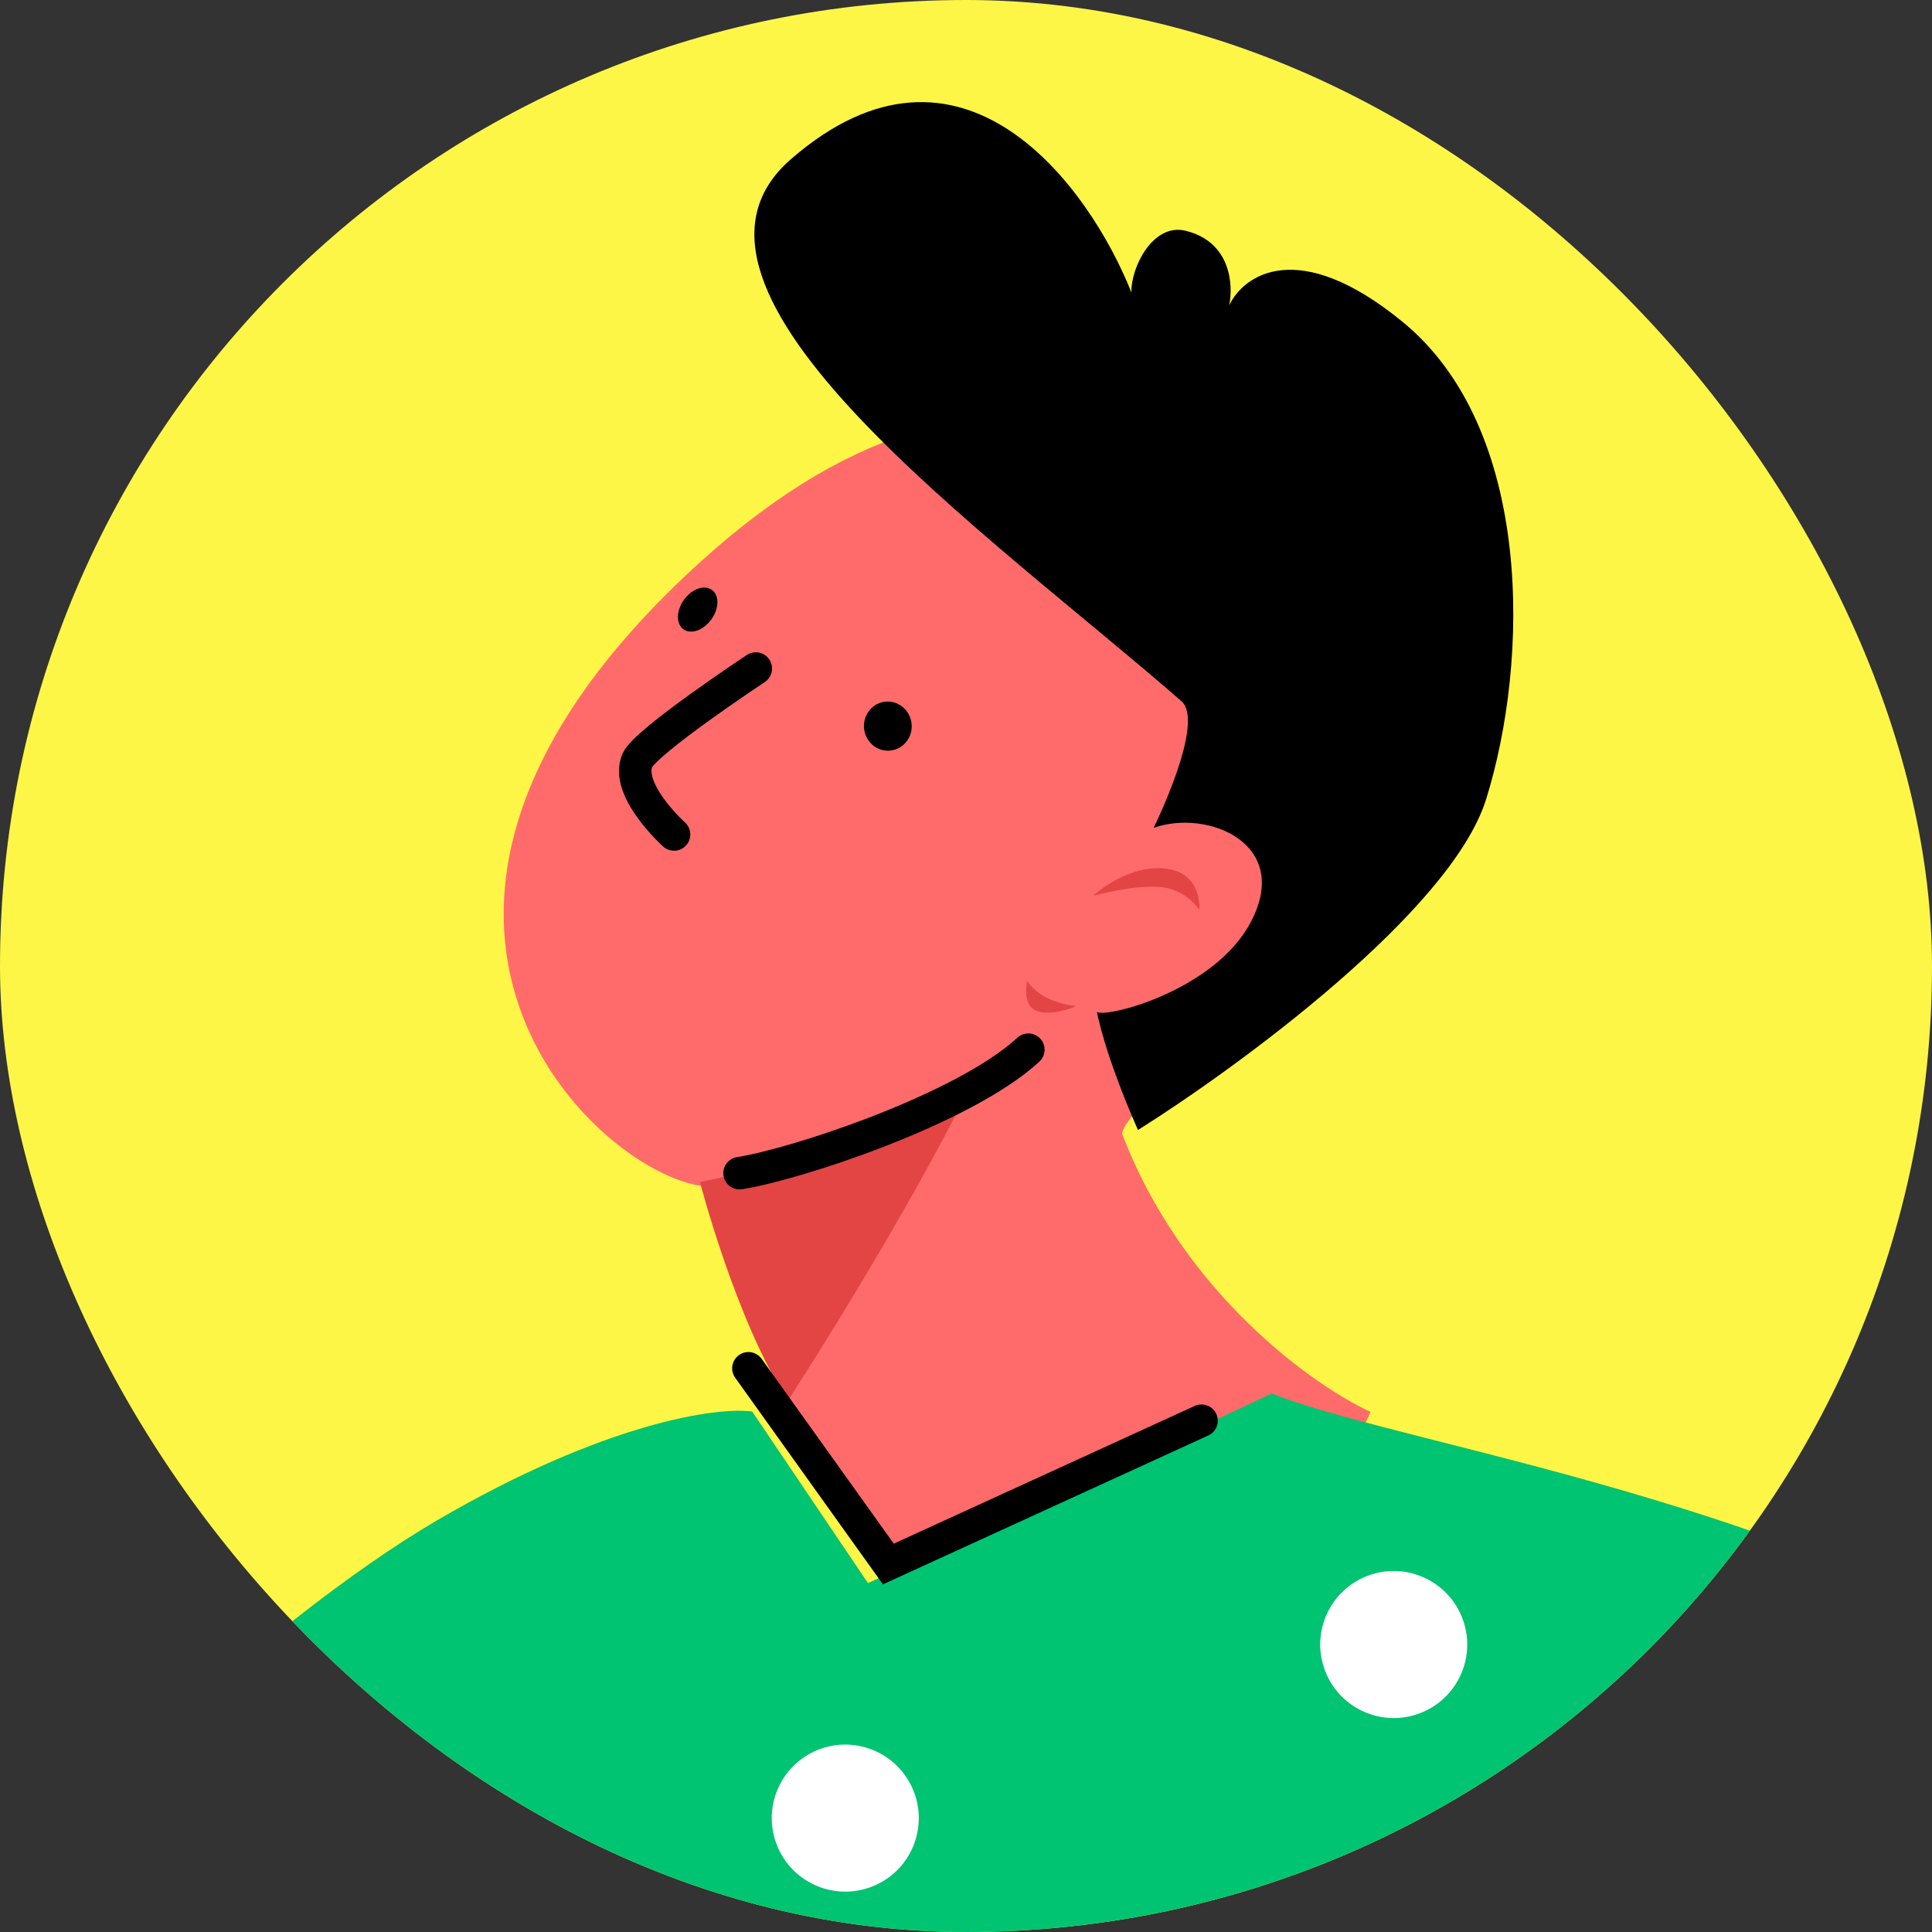 <svg width="160" height="160" viewBox="0 0 160 160" fill="none" xmlns="http://www.w3.org/2000/svg">
<rect x="0" y="0" width="160" height="160" fill="#333333" stroke="none"/>
<g clip-path="url(#clip0_197_549)">
<rect width="160" height="160" rx="80" fill="#FDF646"/>
<path d="M231.016 178.713C215.087 214.903 167.848 198.183 156.723 188.291L173.827 154.837C179.788 158.203 193.262 163.823 199.77 158.699C207.881 152.302 218.939 108.474 219.219 105.887C220.443 95.432 217.233 87.404 215.346 75.456C213.458 63.508 213.782 59.715 216.554 59.52C219.325 59.325 222.964 73.704 226.16 75.746C228.747 77.383 230.568 75.602 231.151 74.499C233.921 65.787 237.962 50.755 239.689 47.888C241.05 45.615 243.506 45.854 244.263 47.399C245.154 49.222 245.126 51.397 244.665 54.082C246.399 49.083 247.512 42.925 251.599 42.892C255.654 42.871 253.967 53.954 253.967 53.954C253.967 53.954 254.689 52.117 256.321 49.391C257.943 46.632 260.909 47.814 261.375 49.964C261.689 51.372 261.14 55.856 260.536 58.951C260.957 57.795 261.894 56.571 263.56 56.504C267.334 56.398 266.512 64.513 265.644 68.601C260.744 90.209 246.977 142.512 231.016 178.713Z" fill="#FF6B6B"/>
<path d="M-24.015 221.304C11.133 239.94 37.752 197.839 40.294 183.249L5.936 167.481C3.394 173.769 -3.697 186.456 -11.98 186.415C-22.349 186.37 -58.455 158.749 -60.292 156.89C-67.806 149.402 -70.299 141.163 -76.294 130.626C-82.288 120.09 -84.916 117.311 -87.245 118.87C-89.543 120.417 -83.402 133.936 -84.633 137.499C-85.64 140.371 -88.183 140.09 -89.331 139.583C-96.957 134.443 -109.535 125.122 -112.685 123.931C-115.174 122.981 -116.953 124.676 -116.581 126.352C-116.139 128.33 -114.756 130.02 -112.714 131.845C-117.204 128.985 -121.931 124.834 -125.159 127.315C-128.387 129.796 -120.096 137.45 -120.096 137.45C-120.096 137.45 -121.812 136.452 -124.8 135.313C-127.799 134.142 -129.388 136.89 -128.409 138.863C-127.774 140.161 -124.537 143.344 -122.126 145.402C-123.18 144.754 -124.681 144.368 -126.031 145.337C-129.059 147.569 -123.336 153.434 -120.097 156.111C-102.731 170.067 -59.164 202.667 -24.015 221.304Z" fill="#FF6B6B"/>
<path d="M58.118 46.433C84.109 22.942 102.552 39.629 108.522 50.938C110.007 52.98 112.686 59.159 111.445 67.707C109.893 78.393 92.592 91.957 92.943 93.932C97.958 107.063 108.744 114.743 113.502 116.926L99.116 148.71C90.354 142.556 72.753 130.022 72.584 129.105C61.03 111.926 58.629 98.264 58.629 98.264C49.987 97.822 25.611 75.822 58.118 46.433Z" fill="#FF6B6B"/>
<path d="M55.823 69.109C55.823 69.109 51.717 65.412 52.785 62.963C53.472 61.399 62.593 55.364 62.593 55.364" stroke="black" stroke-width="2.691" stroke-linecap="round"/>
<path d="M89.124 83.314C86.694 83.085 85.431 81.839 85.08 81.245C84.913 81.912 84.841 83.371 85.87 83.73C86.941 84.11 88.501 83.603 89.124 83.314Z" fill="#E34545"/>
<path d="M97.573 72.186C94.743 71.157 91.715 73.11 90.528 74.189C90.528 74.189 93.91 73.253 96.127 73.46C98.235 73.667 99.321 75.325 99.321 75.325C99.381 74.558 99.153 72.858 97.573 72.186Z" fill="#E34545"/>
<path d="M80.278 90.092C80.278 90.092 75.551 94.306 57.968 97.891C57.968 97.891 60.937 109.353 65.245 116.02C75.761 99.601 80.278 90.092 80.278 90.092Z" fill="#E34545"/>
<path d="M61.247 97.155C65.775 96.461 79.781 91.891 85.164 86.931" stroke="black" stroke-width="2.691" stroke-linecap="round"/>
<path d="M93.7 24.222C90.208 15.429 79.656 0.924 65.528 13.157C52.999 23.988 82.05 44.268 97.84 58.07C99.864 59.813 95.538 68.561 95.538 68.561C100.008 66.971 107.042 69.868 103.57 76.391C100.581 82.019 91.728 84.297 90.848 83.813C90.848 83.813 91.414 87.162 94.242 93.583C102.617 88.322 120.146 75.46 123.058 66.237C126.684 54.696 126.989 35.496 116.139 26.639C107.463 19.545 102.956 22.814 101.795 25.292C102.152 23.607 101.936 20.025 98.189 19.112C95.492 18.441 93.637 22.143 93.7 24.222Z" fill="black"/>
<path d="M75.474 59.797C75.287 58.688 74.263 57.941 73.187 58.127C72.111 58.314 71.39 59.364 71.577 60.473C71.764 61.581 72.788 62.329 73.865 62.142C74.941 61.956 75.662 60.905 75.474 59.797Z" fill="black"/>
<path d="M58.939 51.259C59.574 50.346 59.569 49.259 58.928 48.831C58.287 48.402 57.252 48.794 56.617 49.707C55.982 50.619 55.987 51.706 56.628 52.135C57.269 52.563 58.304 52.171 58.939 51.259Z" fill="black"/>
<path d="M105.322 115.403L71.882 131.109L62.294 116.895C59.376 116.501 50.082 117.806 36.224 125.892C22.366 133.979 -0.792 154.719 -5.624 168.381L31.155 196.337L26.009 238.656C70.84 227.959 108.262 245.459 121.348 255.522C121.663 229.451 123.637 176.916 129.045 175.444C134.442 173.941 149.026 183.127 155.647 187.917L177.228 143.337C153.298 124.664 117.141 120.086 105.322 115.403Z" fill="#00C471"/>
<path d="M25.512 160.792C28.687 159.687 30.364 156.217 29.259 153.042C28.153 149.866 24.683 148.187 21.508 149.292C18.333 150.396 16.656 153.866 17.762 157.042C18.868 160.218 22.338 161.897 25.512 160.792Z" fill="white"/>
<path d="M72.004 156.318C75.178 155.214 76.856 151.744 75.75 148.568C74.644 145.392 71.174 143.713 67.999 144.818C64.825 145.923 63.147 149.393 64.253 152.569C65.359 155.744 68.829 157.423 72.004 156.318Z" fill="white"/>
<path d="M117.424 141.943C120.599 140.839 122.276 137.369 121.171 134.193C120.065 131.017 116.595 129.338 113.42 130.443C110.246 131.548 108.568 135.018 109.674 138.194C110.78 141.369 114.25 143.048 117.424 141.943Z" fill="white"/>
<path d="M156.213 172.582C159.388 171.477 161.065 168.007 159.96 164.831C158.854 161.655 155.384 159.977 152.209 161.081C149.035 162.186 147.357 165.656 148.463 168.832C149.569 172.008 153.039 173.686 156.213 172.582Z" fill="white"/>
<path d="M61.98 113.315L73.57 129.524L99.505 117.656" stroke="black" stroke-width="2.691" stroke-linecap="round"/>
<path d="M134.179 151.715C132.738 157.103 131.344 164.73 131.642 173.683" stroke="black" stroke-width="2.691" stroke-linecap="round"/>
<path d="M125.307 155.971C126.994 170.842 128.298 191.466 126.699 214.506" stroke="black" stroke-width="2.691" stroke-linecap="round"/>
</g>
<defs>
<clipPath id="clip0_197_549">
<rect width="160" height="160" rx="80" fill="white"/>
</clipPath>
</defs>
</svg>
